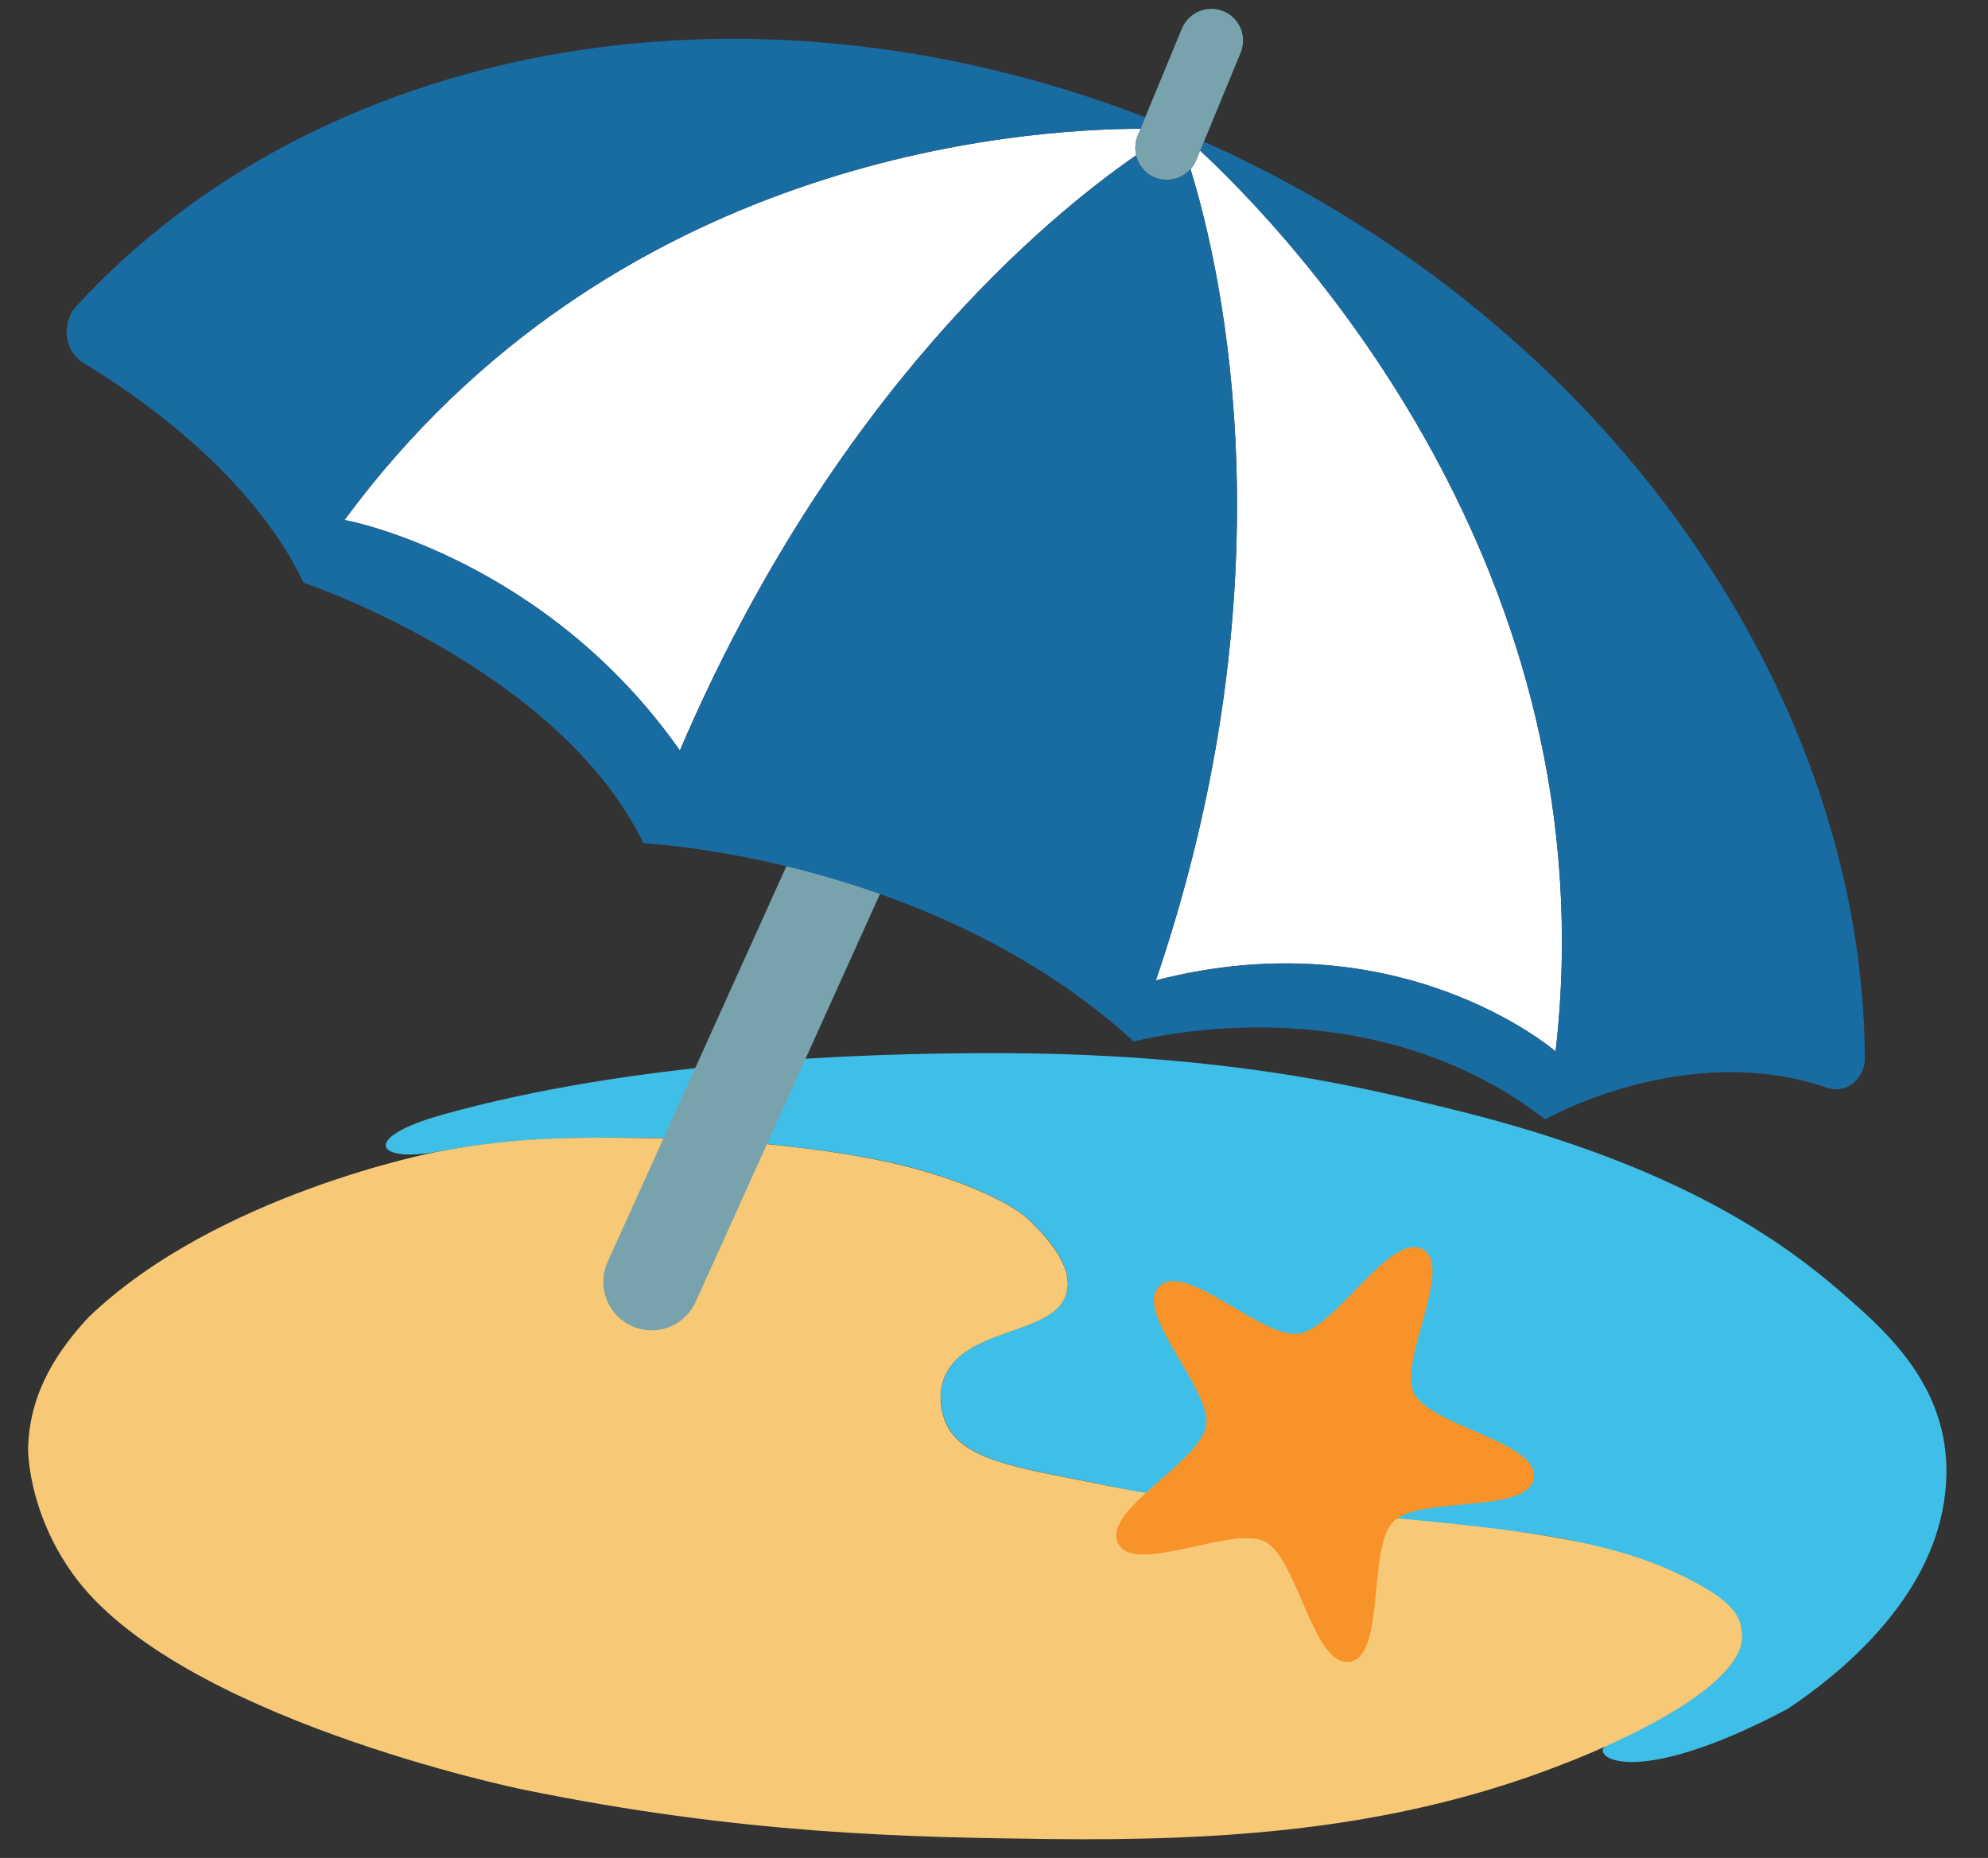 <?xml version="1.0" encoding="UTF-8"?>
<svg width="46px" height="43px" viewBox="0 0 46 43" version="1.1" xmlns="http://www.w3.org/2000/svg" xmlns:xlink="http://www.w3.org/1999/xlink">
    <rect x="0" y="0" width="46" height="43" fill="#333333" stroke="none"/>
    <!-- Generator: Sketch 64 (93537) - https://sketch.com -->
    <title>noto-v1:beach-with-umbrella-vec</title>
    <desc>Created with Sketch.</desc>
    <g id="Page-1" stroke="none" stroke-width="1" fill="none" fill-rule="evenodd">
        <g id="Style-Tile-v2" transform="translate(-599, -1118)" fill-rule="nonzero">
            <g id="noto-v1:beach-with-umbrella" transform="translate(599, 1115)">
                <g id="Icon">
                    <path d="M43.111,33.357 C41.846,32.218 39.481,30.08 33.4,28.624 C31.869,28.258 28.621,27.395 23.252,27.374 C19.679,27.359 14.58,27.589 10.253,28.793 C8.32,29.332 8.704,29.911 10.088,29.659 C12.186,29.278 13.742,29.311 15.859,29.354 C16.628,29.368 18.831,29.512 20.621,29.907 C22.202,30.259 23.406,30.849 23.783,31.205 C24.064,31.47 24.865,32.236 24.685,32.915 C24.416,33.929 22.249,33.684 21.832,34.942 C21.674,35.416 21.854,35.848 21.89,35.93 C22.166,36.556 22.892,36.84 24.323,37.12 C29.135,38.072 26.975,37.857 28.98,38.018 C33.957,38.424 35.79,38.191 38.428,39.305 C39.948,39.948 40.279,40.419 40.311,40.811 C40.336,41.08 40.275,41.997 37.177,43.398 C36.768,43.585 37.659,44.509 41.364,42.55 C43.283,41.263 44.997,39.405 45.037,37.127 C45.066,35.578 44.275,34.407 43.111,33.357 L43.111,33.357 Z" id="Icon-Path" fill="#3FBFE7"></path>
                    <path d="M40.311,40.818 C40.275,40.43 40.164,40.034 38.719,39.373 C36.703,38.453 34.133,38.302 29.16,37.857 C26.472,37.616 26.525,37.555 24.319,37.123 C22.892,36.843 22.163,36.559 21.886,35.934 C21.85,35.851 21.67,35.42 21.828,34.946 C22.245,33.688 24.416,33.932 24.682,32.919 C24.862,32.24 24.06,31.474 23.78,31.208 C23.402,30.849 22.199,30.263 20.617,29.911 C18.828,29.512 16.621,29.372 15.856,29.357 C13.48,29.307 12.05,29.285 10.084,29.663 C10.084,29.663 5.017,30.633 2.052,33.483 C1.355,34.23 0.708,35.183 0.654,36.433 C0.654,36.451 0.654,36.473 0.65,36.498 C0.65,36.498 0.615,37.928 1.682,39.423 C4.061,42.758 12.061,44.408 12.061,44.408 C17.157,45.457 21.049,45.522 24.305,45.562 C28.2,45.605 32.096,45.375 35.938,43.916 C36.347,43.761 36.76,43.596 37.17,43.409 C40.275,42.004 40.336,41.087 40.311,40.818 L40.311,40.818 Z" id="Icon-Path" fill="#F7C977"></path>
                    <path d="M32.718,35.24 C33.084,36.006 35.625,36.369 35.492,37.21 C35.359,38.051 32.843,37.612 32.243,38.212 C31.639,38.812 32.067,41.328 31.23,41.461 C30.389,41.59 30.026,39.068 29.271,38.68 C28.513,38.291 26.256,39.477 25.871,38.719 C25.487,37.961 27.776,36.836 27.909,35.995 C28.042,35.154 26.22,33.375 26.824,32.771 C27.424,32.171 29.199,33.983 30.044,33.867 C30.906,33.752 32.168,31.488 32.926,31.916 C33.641,32.329 32.358,34.489 32.718,35.24 L32.718,35.24 Z" id="Icon-Path" fill="#F79329"></path>
                    <path d="M14.871,33.77 C14.785,33.752 14.698,33.727 14.616,33.688 C14.054,33.432 13.804,32.77 14.059,32.207 L20.905,17.052 C21.161,16.491 21.823,16.242 22.385,16.495 C22.946,16.75 23.198,17.412 22.942,17.976 L16.096,33.134 C15.883,33.603 15.377,33.865 14.871,33.77 Z" id="Icon-Path" fill="#78A3AD"></path>
                    <g id="Icon-Group" transform="translate(1.438, 2.875)">
                        <path d="M27.054,3.694 L26.968,3.655 C27,3.669 27.032,3.687 27.065,3.702 L27.054,3.694 Z" id="Icon-Path" fill="#FFFFFF"></path>
                        <path d="M26.109,4.039 C26.86,6.476 28.462,13.592 25.293,22.856 C25.296,22.842 25.304,22.828 25.307,22.813 C30.924,21.361 34.486,24.398 34.557,24.459 C35.83,13.311 28.427,5.556 26.331,3.608 L26.242,3.824 C26.209,3.91 26.163,3.978 26.109,4.039 Z" id="Icon-Path" fill="#FFFFFF"></path>
                        <path d="M24.887,3.267 L24.955,3.105 C22.127,3.109 12.693,3.784 6.533,12.161 C6.702,12.179 11.216,13.106 14.292,17.491 L14.282,17.52 C17.825,9.229 22.81,5.128 24.854,3.716 C24.818,3.572 24.826,3.418 24.887,3.267 Z" id="Icon-Path" fill="#FFFFFF"></path>
                        <path d="M27.065,3.702 C27.032,3.687 27,3.669 26.968,3.655 C26.784,3.569 26.605,3.486 26.418,3.403 L26.331,3.612 C28.427,5.56 35.83,13.311 34.557,24.463 C34.486,24.398 30.924,21.365 25.307,22.817 C25.304,22.831 25.296,22.845 25.293,22.86 C28.462,13.592 26.86,6.48 26.109,4.043 C25.95,4.215 25.717,4.305 25.483,4.28 C25.175,4.247 24.922,4.022 24.854,3.72 C22.81,5.132 17.825,9.232 14.282,17.523 L14.292,17.494 C11.213,13.11 6.702,12.183 6.533,12.161 C12.693,3.784 22.127,3.109 24.955,3.105 L25.066,2.839 C15.658,-0.783 5.858,1.186 0.331,7.209 C-0.032,7.604 0.047,8.255 0.489,8.521 C1.84,9.34 4.41,11.141 5.585,13.61 C5.624,13.624 11.489,15.597 13.451,19.64 C13.498,19.643 20.129,19.967 24.793,24.225 C24.793,24.229 24.79,24.233 24.79,24.233 C24.79,24.233 30.101,22.763 34.324,26.037 C34.335,25.983 34.342,25.933 34.349,25.882 L34.328,26.026 C34.328,26.026 37.58,24.172 40.85,25.304 C41.274,25.451 41.716,25.092 41.713,24.61 C41.659,16.359 36.006,7.957 27.065,3.702 L27.065,3.702 Z" id="Icon-Path" fill="#196CA2"></path>
                        <path d="M24.955,3.109 L24.887,3.27 C24.826,3.418 24.818,3.572 24.851,3.72 C24.905,3.942 25.056,4.136 25.282,4.23 C25.347,4.255 25.411,4.273 25.48,4.28 C25.805,4.314 26.114,4.132 26.242,3.831 L26.331,3.615 L26.418,3.407 L27.269,1.344 C27.424,0.97 27.248,0.539 26.87,0.385 C26.497,0.23 26.069,0.41 25.911,0.783 L25.059,2.843 L24.955,3.109 L24.955,3.109 Z" id="Icon-Path" fill="#78A3AD"></path>
                    </g>
                </g>
                <rect id="ViewBox" x="0" y="0" width="46" height="46"></rect>
            </g>
        </g>
    </g>
</svg>